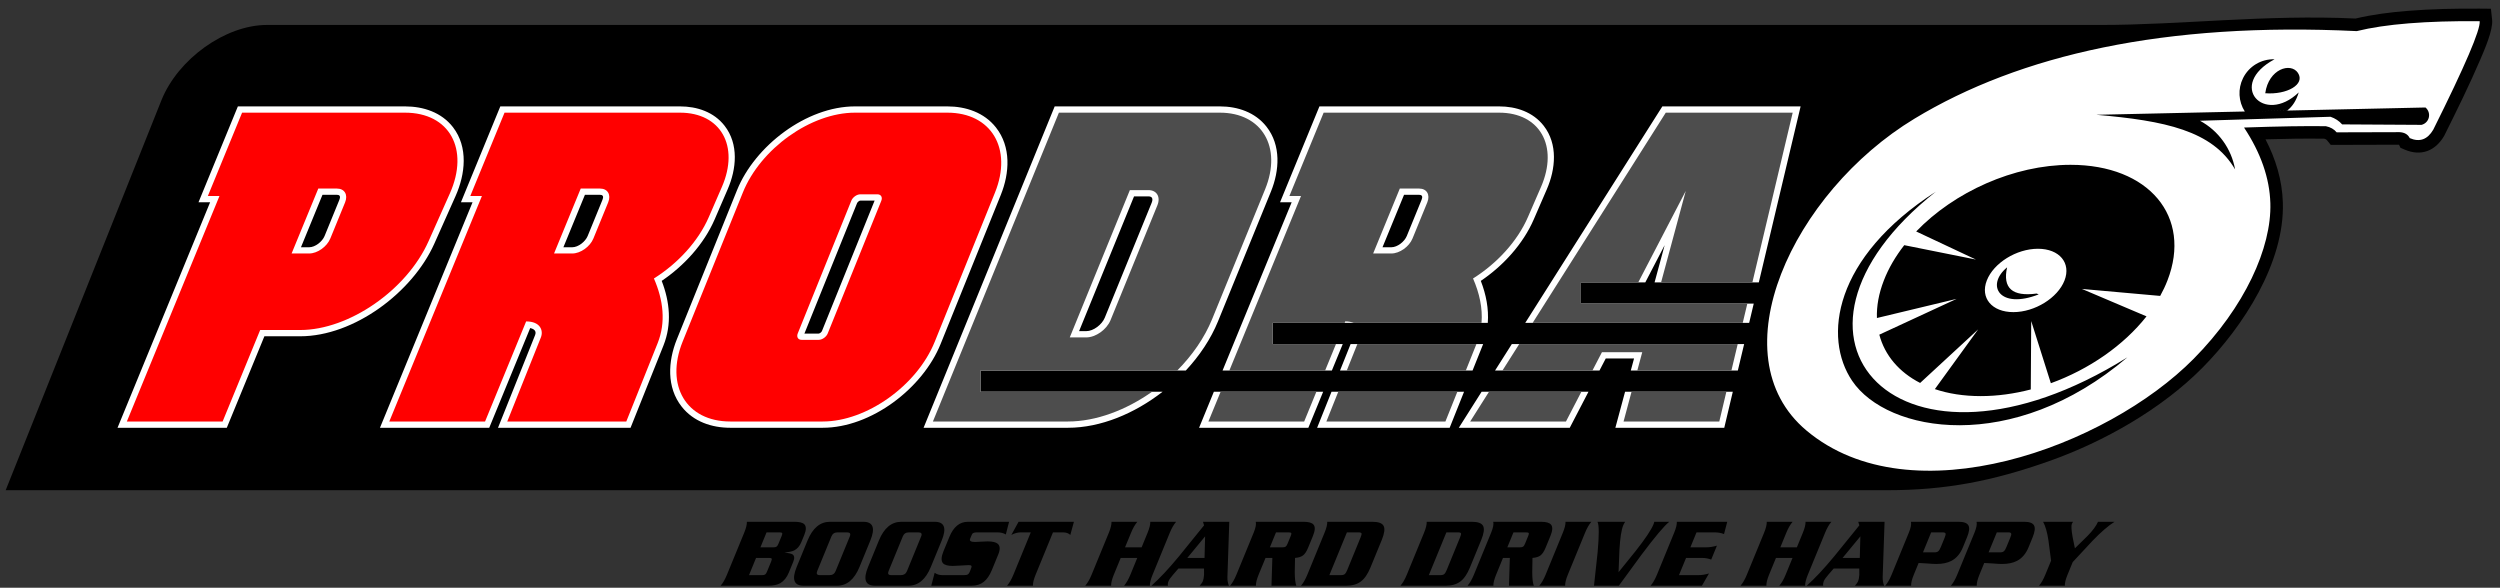 <?xml version="1.0" encoding="UTF-8"?>
<svg xmlns="http://www.w3.org/2000/svg" xmlns:xlink="http://www.w3.org/1999/xlink" width="285pt" height="67pt" viewBox="0 0 285 67" version="1.1">
<rect x="0" y="0" width="285" height="67" fill="#333333" stroke="none"/>
<g id="surface1">
<path style=" stroke:none;fill-rule:evenodd;fill:rgb(0%,0%,0%);fill-opacity:1;" d="M 0.648 55.883 L 215.168 55.883 C 221.848 55.883 227.188 54.832 233.605 52.566 C 239.844 50.359 246.418 46.637 251.094 41.906 C 255.715 37.234 260.457 29.949 260.246 23.105 C 260.172 20.543 259.43 18.125 258.27 15.887 C 260.504 15.82 262.75 15.777 264.977 15.812 C 265.09 15.848 265.199 15.898 265.277 15.992 L 265.707 16.516 L 266.383 16.516 C 268.75 16.508 271.117 16.508 273.484 16.496 L 273.652 16.848 L 274.145 17.059 C 275.988 17.852 277.629 17.211 278.625 15.504 L 278.648 15.465 L 278.668 15.422 C 280.082 12.586 281.504 9.703 282.754 6.789 C 283.203 5.734 284.23 3.41 284.102 2.258 L 283.965 0.996 L 282.691 0.984 C 279.965 0.965 277.215 1.02 274.492 1.238 C 272.508 1.398 270.473 1.648 268.531 2.113 C 258.363 1.633 248.613 2.844 239.535 2.844 L 30.426 2.844 C 25.699 2.844 20.289 6.715 18.398 11.441 Z M 241.059 59.484 C 240.332 59.941 239.496 60.664 238.551 61.648 C 237.801 62.457 237.047 63.266 236.289 64.078 L 235.699 65.52 C 235.48 66.047 235.379 66.465 235.391 66.773 L 232.445 66.773 C 232.711 66.465 232.949 66.047 233.164 65.52 L 233.824 63.918 C 233.723 63.152 233.621 62.383 233.523 61.617 C 233.383 60.676 233.18 59.965 232.914 59.484 L 236.328 59.484 C 236.238 59.633 236.195 59.711 236.195 59.711 C 236.105 59.918 236.137 60.426 236.277 61.223 C 236.367 61.648 236.453 62.078 236.539 62.508 C 237.023 62.035 237.512 61.555 238 61.074 C 238.57 60.488 238.965 59.957 239.172 59.484 Z M 231.254 62.395 C 230.953 63.125 230.512 63.641 229.934 63.941 C 229.484 64.176 228.914 64.293 228.223 64.293 C 227.973 64.293 227.621 64.273 227.168 64.234 C 226.711 64.199 226.391 64.18 226.203 64.18 L 225.652 65.52 C 225.438 66.047 225.336 66.465 225.348 66.773 L 222.398 66.773 C 222.664 66.465 222.906 66.047 223.121 65.52 L 225.086 60.738 C 225.316 60.172 225.398 59.754 225.328 59.484 L 230.766 59.484 C 231.348 59.484 231.719 59.617 231.875 59.891 C 232.035 60.16 231.98 60.617 231.719 61.254 Z M 228.742 62.34 L 229.164 61.312 C 229.262 61.078 229.301 60.926 229.281 60.848 C 229.262 60.742 229.156 60.691 228.965 60.691 L 227.637 60.691 L 226.699 62.969 L 228.027 62.969 C 228.223 62.969 228.371 62.918 228.477 62.812 C 228.555 62.738 228.645 62.578 228.742 62.34 Z M 223.77 62.395 C 223.473 63.125 223.031 63.641 222.453 63.941 C 222.004 64.176 221.434 64.293 220.742 64.293 C 220.492 64.293 220.141 64.273 219.688 64.234 C 219.23 64.199 218.91 64.18 218.723 64.18 L 218.172 65.52 C 217.957 66.047 217.855 66.465 217.867 66.773 L 214.918 66.773 C 215.184 66.465 215.426 66.047 215.641 65.52 L 217.602 60.738 C 217.836 60.172 217.914 59.754 217.848 59.484 L 223.285 59.484 C 223.867 59.484 224.234 59.617 224.395 59.891 C 224.555 60.16 224.5 60.617 224.238 61.254 Z M 221.262 62.34 L 221.684 61.312 C 221.777 61.078 221.816 60.926 221.801 60.848 C 221.781 60.742 221.676 60.691 221.48 60.691 L 220.152 60.691 L 219.219 62.969 L 220.547 62.969 C 220.738 62.969 220.891 62.918 220.996 62.812 C 221.074 62.738 221.164 62.578 221.262 62.34 Z M 214.793 66.773 L 211.465 66.773 C 211.645 66.562 211.762 66.406 211.805 66.301 C 211.895 66.082 211.945 65.824 211.961 65.531 C 211.965 65.293 211.965 65.051 211.957 64.809 L 209.043 64.809 C 208.844 65.043 208.641 65.277 208.434 65.512 C 208.156 65.832 207.98 66.082 207.91 66.254 C 207.84 66.43 207.816 66.602 207.844 66.773 L 205.965 66.773 C 206.887 65.953 207.934 64.836 209.102 63.422 C 210.059 62.242 211.012 61.062 211.965 59.891 L 211.84 59.484 L 214.84 59.484 L 214.625 65.77 C 214.617 66.145 214.672 66.48 214.793 66.773 Z M 212.016 63.602 L 212.082 61.145 L 210.055 63.602 Z M 205.785 66.773 L 202.84 66.773 C 203.105 66.465 203.348 66.047 203.562 65.52 L 204.348 63.602 L 202.461 63.602 L 201.672 65.52 C 201.457 66.047 201.355 66.465 201.367 66.773 L 198.422 66.773 C 198.684 66.465 198.926 66.047 199.141 65.52 L 201.105 60.738 C 201.32 60.211 201.422 59.793 201.41 59.484 L 204.359 59.484 C 204.094 59.793 203.852 60.211 203.637 60.738 L 202.957 62.395 L 204.844 62.395 L 205.523 60.738 C 205.742 60.211 205.844 59.793 205.832 59.484 L 208.777 59.484 C 208.512 59.793 208.273 60.211 208.059 60.738 L 206.094 65.52 C 205.879 66.047 205.773 66.465 205.785 66.773 Z M 194.824 65.375 L 194.02 66.773 L 188.168 66.773 C 188.434 66.465 188.672 66.047 188.891 65.52 L 190.852 60.738 C 191.07 60.211 191.172 59.793 191.16 59.484 L 196.906 59.484 L 196.539 60.883 C 196.215 60.754 195.855 60.691 195.469 60.691 L 193.402 60.691 L 192.703 62.395 L 194.508 62.395 C 194.891 62.395 195.297 62.332 195.73 62.203 L 195.078 63.793 C 194.75 63.668 194.395 63.602 194.016 63.602 L 192.211 63.602 L 191.402 65.566 L 193.602 65.566 C 193.996 65.566 194.402 65.504 194.824 65.375 Z M 190.297 59.484 C 189.742 59.914 188.676 61.18 187.098 63.285 C 186.246 64.453 185.395 65.613 184.547 66.773 L 181.715 66.773 C 181.848 65.504 181.984 64.23 182.129 62.961 C 182.305 60.973 182.301 59.816 182.109 59.484 L 185.266 59.484 C 185.164 59.648 185.09 59.781 185.051 59.879 C 184.84 60.391 184.695 61.316 184.617 62.656 C 184.586 63.512 184.551 64.371 184.516 65.227 C 185.164 64.43 185.809 63.629 186.457 62.824 C 187.559 61.426 188.234 60.414 188.492 59.789 C 188.539 59.676 188.57 59.574 188.586 59.484 Z M 178.426 66.773 L 175.477 66.773 C 175.742 66.465 175.984 66.047 176.199 65.52 L 178.16 60.738 C 178.379 60.211 178.48 59.793 178.469 59.484 L 181.414 59.484 C 181.152 59.793 180.91 60.211 180.695 60.738 L 178.73 65.52 C 178.516 66.047 178.414 66.465 178.426 66.773 Z M 174.855 66.773 L 172.023 66.773 L 172.121 63.602 L 171.34 63.602 L 170.555 65.52 C 170.34 66.047 170.234 66.465 170.246 66.773 L 167.301 66.773 C 167.566 66.465 167.805 66.047 168.023 65.52 L 169.984 60.738 C 170.219 60.172 170.297 59.754 170.23 59.484 L 175.688 59.484 C 176.262 59.484 176.641 59.594 176.82 59.812 C 177.023 60.059 177 60.484 176.754 61.086 L 176.203 62.43 C 176.027 62.859 175.832 63.152 175.621 63.316 C 175.41 63.477 175.102 63.574 174.703 63.602 C 174.699 64.137 174.688 64.676 174.676 65.215 C 174.676 65.953 174.738 66.473 174.855 66.773 Z M 173.852 61.988 L 174.215 61.098 C 174.289 60.926 174.305 60.812 174.27 60.766 C 174.234 60.715 174.133 60.691 173.969 60.691 L 172.535 60.691 L 171.836 62.395 L 173.27 62.395 C 173.434 62.395 173.555 62.371 173.633 62.32 C 173.707 62.273 173.781 62.16 173.852 61.988 Z M 167.57 64.699 C 167.266 65.441 166.902 65.977 166.477 66.293 C 166.051 66.613 165.496 66.773 164.812 66.773 L 159.652 66.773 C 159.918 66.465 160.16 66.047 160.375 65.52 L 162.34 60.738 C 162.555 60.211 162.656 59.793 162.645 59.484 L 167.801 59.484 C 168.484 59.484 168.91 59.641 169.074 59.957 C 169.238 60.273 169.168 60.805 168.863 61.551 Z M 164.93 64.969 L 166.441 61.277 C 166.543 61.039 166.578 60.879 166.555 60.805 C 166.531 60.73 166.414 60.691 166.207 60.691 L 164.887 60.691 L 162.887 65.566 L 164.207 65.566 C 164.414 65.566 164.566 65.52 164.664 65.43 C 164.742 65.363 164.828 65.207 164.93 64.969 Z M 156.23 64.699 C 155.926 65.441 155.559 65.977 155.133 66.293 C 154.711 66.613 154.152 66.773 153.469 66.773 L 148.312 66.773 C 148.578 66.465 148.816 66.047 149.035 65.52 L 150.996 60.738 C 151.215 60.211 151.316 59.793 151.305 59.484 L 156.461 59.484 C 157.145 59.484 157.57 59.641 157.734 59.957 C 157.898 60.273 157.828 60.805 157.523 61.551 Z M 153.59 64.969 L 155.102 61.277 C 155.199 61.039 155.238 60.879 155.215 60.805 C 155.188 60.73 155.07 60.691 154.863 60.691 L 153.547 60.691 L 151.547 65.566 L 152.863 65.566 C 153.07 65.566 153.227 65.52 153.324 65.43 C 153.402 65.363 153.488 65.207 153.59 64.969 Z M 147.781 66.773 L 144.949 66.773 L 145.047 63.602 L 144.27 63.602 L 143.48 65.52 C 143.266 66.047 143.164 66.465 143.176 66.773 L 140.23 66.773 C 140.492 66.465 140.734 66.047 140.949 65.52 L 142.914 60.738 C 143.145 60.172 143.227 59.754 143.156 59.484 L 148.617 59.484 C 149.191 59.484 149.566 59.594 149.746 59.812 C 149.949 60.059 149.926 60.484 149.68 61.086 L 149.129 62.43 C 148.953 62.859 148.762 63.152 148.547 63.316 C 148.336 63.477 148.031 63.574 147.633 63.602 C 147.629 64.137 147.617 64.676 147.602 65.215 C 147.605 65.953 147.664 66.473 147.781 66.773 Z M 146.777 61.988 L 147.145 61.098 C 147.215 60.926 147.234 60.812 147.199 60.766 C 147.164 60.715 147.062 60.691 146.895 60.691 L 145.465 60.691 L 144.766 62.395 L 146.195 62.395 C 146.363 62.395 146.484 62.371 146.559 62.32 C 146.633 62.273 146.707 62.16 146.777 61.988 Z M 140.094 66.773 L 136.762 66.773 C 136.945 66.562 137.059 66.406 137.102 66.301 C 137.191 66.082 137.246 65.824 137.262 65.531 C 137.266 65.293 137.262 65.051 137.258 64.809 L 134.34 64.809 C 134.141 65.043 133.938 65.277 133.734 65.512 C 133.453 65.832 133.281 66.082 133.211 66.254 C 133.137 66.43 133.117 66.602 133.141 66.773 L 131.262 66.773 C 132.188 65.953 133.234 64.836 134.402 63.422 C 135.359 62.242 136.312 61.062 137.262 59.891 L 137.141 59.484 L 140.137 59.484 L 139.926 65.77 C 139.914 66.145 139.973 66.48 140.094 66.773 Z M 137.316 63.602 L 137.383 61.145 L 135.355 63.602 Z M 131.086 66.773 L 128.141 66.773 C 128.406 66.465 128.645 66.047 128.863 65.52 L 129.648 63.602 L 127.762 63.602 L 126.973 65.52 C 126.758 66.047 126.656 66.465 126.668 66.773 L 123.719 66.773 C 123.984 66.465 124.227 66.047 124.441 65.52 L 126.406 60.738 C 126.621 60.211 126.723 59.793 126.711 59.484 L 129.656 59.484 C 129.395 59.793 129.152 60.211 128.938 60.738 L 128.254 62.395 L 130.145 62.395 L 130.824 60.738 C 131.039 60.211 131.145 59.793 131.133 59.484 L 134.078 59.484 C 133.812 59.793 133.574 60.211 133.355 60.738 L 131.395 65.52 C 131.176 66.047 131.074 66.465 131.086 66.773 Z M 122.016 60.984 C 121.812 60.789 121.539 60.691 121.191 60.691 L 120.039 60.691 L 118.059 65.52 C 117.844 66.047 117.742 66.465 117.754 66.773 L 114.805 66.773 C 115.07 66.465 115.312 66.047 115.527 65.52 L 117.508 60.691 L 116.359 60.691 C 116.012 60.691 115.656 60.789 115.293 60.984 L 116.117 59.484 L 122.426 59.484 Z M 113.074 64.98 C 112.82 65.598 112.508 66.051 112.141 66.34 C 111.773 66.629 111.305 66.773 110.742 66.773 L 106.164 66.773 L 106.551 65.297 C 106.805 65.477 107.102 65.566 107.441 65.566 L 109.902 65.566 C 110.105 65.566 110.25 65.539 110.332 65.488 C 110.414 65.434 110.484 65.34 110.543 65.207 C 110.559 65.168 110.586 65.098 110.629 64.992 C 110.664 64.895 110.691 64.809 110.723 64.742 C 110.781 64.602 110.77 64.504 110.691 64.461 C 110.645 64.438 110.539 64.426 110.375 64.426 C 110.188 64.426 109.891 64.441 109.488 64.473 C 109.086 64.5 108.793 64.516 108.613 64.516 C 108.062 64.516 107.691 64.414 107.504 64.211 C 107.273 63.949 107.289 63.492 107.555 62.848 L 108.227 61.211 C 108.699 60.059 109.402 59.484 110.336 59.484 L 115.035 59.484 L 114.664 60.93 C 114.395 60.77 114.086 60.691 113.73 60.691 L 111.379 60.691 C 111.113 60.691 110.938 60.742 110.844 60.848 C 110.816 60.887 110.73 61.074 110.594 61.414 C 110.492 61.66 110.68 61.785 111.156 61.785 C 111.273 61.785 111.496 61.773 111.828 61.75 C 112.16 61.73 112.41 61.719 112.586 61.719 C 113.145 61.719 113.531 61.809 113.738 61.988 C 114.016 62.223 114.039 62.629 113.801 63.207 Z M 106.117 64.629 C 105.531 66.059 104.68 66.773 103.559 66.773 L 99.762 66.773 C 98.641 66.773 98.371 66.059 98.961 64.629 L 100.195 61.617 C 100.777 60.195 101.633 59.484 102.75 59.484 L 106.551 59.484 C 107.672 59.484 107.938 60.195 107.355 61.617 Z M 103.395 65.105 L 105.012 61.152 C 105.141 60.844 105.035 60.691 104.703 60.691 L 103.605 60.691 C 103.273 60.691 103.043 60.844 102.918 61.152 L 101.297 65.105 C 101.172 65.414 101.273 65.566 101.605 65.566 L 102.703 65.566 C 103.035 65.566 103.266 65.414 103.395 65.105 Z M 97.984 64.629 C 97.398 66.059 96.543 66.773 95.422 66.773 L 91.625 66.773 C 90.504 66.773 90.238 66.059 90.824 64.629 L 92.059 61.617 C 92.645 60.195 93.496 59.484 94.617 59.484 L 98.414 59.484 C 99.535 59.484 99.805 60.195 99.219 61.617 Z M 95.258 65.105 L 96.879 61.152 C 97.004 60.844 96.902 60.691 96.57 60.691 L 95.469 60.691 C 95.137 60.691 94.91 60.844 94.781 61.152 L 93.16 65.105 C 93.035 65.414 93.137 65.566 93.469 65.566 L 94.57 65.566 C 94.902 65.566 95.133 65.414 95.258 65.105 Z M 89.93 65.262 C 89.699 65.832 89.371 66.234 88.957 66.48 C 88.605 66.676 88.148 66.773 87.59 66.773 L 82.152 66.773 C 82.418 66.465 82.656 66.047 82.871 65.52 L 84.836 60.738 C 85.051 60.211 85.156 59.793 85.145 59.484 L 90.578 59.484 C 91.141 59.484 91.516 59.582 91.703 59.777 C 91.926 60.02 91.918 60.422 91.688 60.984 L 91.344 61.82 C 91.16 62.262 90.887 62.574 90.523 62.758 C 90.285 62.867 89.918 62.945 89.426 62.98 C 89.914 63.051 90.215 63.117 90.328 63.188 C 90.57 63.336 90.602 63.625 90.43 64.047 Z M 88.742 61.988 L 89.109 61.098 C 89.18 60.926 89.199 60.812 89.16 60.766 C 89.125 60.715 89.027 60.691 88.859 60.691 L 87.387 60.691 L 86.688 62.395 L 88.16 62.395 C 88.328 62.395 88.449 62.371 88.523 62.32 C 88.598 62.273 88.672 62.16 88.742 61.988 Z M 87.441 65.16 L 87.91 64.02 C 87.984 63.84 88 63.727 87.961 63.676 C 87.922 63.625 87.824 63.602 87.664 63.602 L 86.191 63.602 L 85.387 65.566 L 86.859 65.566 C 87.027 65.566 87.148 65.543 87.223 65.492 C 87.297 65.445 87.371 65.332 87.441 65.16 "/>
<path style=" stroke:none;fill-rule:evenodd;fill:rgb(100%,100%,100%);fill-opacity:1;" d="M 23.953 23.059 L 22.629 23.059 L 27.117 12.129 L 46.172 12.129 C 48.258 12.129 50.324 12.801 51.637 14.496 C 53.402 16.785 53.043 19.863 51.934 22.352 L 49.508 27.789 C 47.047 33.301 40.379 38.336 34.223 38.336 L 30.141 38.336 L 25.855 48.766 L 13.398 48.766 Z M 105.289 48.766 L 120.234 12.129 L 139.062 12.129 C 141.09 12.129 143.086 12.797 144.375 14.434 C 146.059 16.574 145.863 19.441 144.887 21.84 L 138.848 36.645 C 138.039 38.625 136.762 40.543 135.18 42.242 L 111.777 42.242 L 111.777 44.66 L 132.535 44.66 C 129.344 47.141 125.48 48.766 121.75 48.766 Z M 168.812 32.02 C 169.414 33.574 169.73 35.191 169.609 36.805 L 145.094 36.805 L 145.094 39.223 L 153.074 39.223 L 151.832 42.242 L 139.371 42.242 L 147.25 23.059 L 145.926 23.059 L 150.414 12.129 L 170.898 12.129 C 172.84 12.129 174.758 12.762 175.984 14.34 C 177.617 16.438 177.34 19.27 176.34 21.574 L 174.848 25.016 C 173.625 27.832 171.363 30.297 168.812 32.02 Z M 169.078 39.223 C 169.059 39.277 169.035 39.328 169.016 39.383 L 167.871 42.242 L 152.762 42.242 L 153.969 39.223 Z M 166.902 44.66 L 165.262 48.766 L 150.152 48.766 L 151.793 44.66 Z M 150.84 44.66 L 149.152 48.766 L 136.695 48.766 L 138.379 44.66 Z M 186.281 40.867 L 183.055 40.867 L 182.34 42.242 L 170.434 42.242 L 172.348 39.223 L 198.832 39.223 L 198.113 42.242 L 185.91 42.242 Z M 181.086 44.66 L 178.953 48.766 L 166.305 48.766 L 168.902 44.66 Z M 173.879 36.805 L 189.508 12.129 L 205.27 12.129 L 200.504 32.195 L 188.621 32.195 L 189.77 27.949 L 187.562 32.195 L 180.227 32.195 L 180.227 34.613 L 199.926 34.613 L 199.406 36.805 Z M 197.539 44.66 L 196.566 48.766 L 184.152 48.766 L 185.258 44.66 Z M 123.016 37.75 L 123.828 37.75 C 124.672 37.75 125.629 36.988 125.941 36.227 L 131.285 23.129 C 131.449 22.727 131.414 22.387 130.922 22.387 L 129.281 22.387 Z M 157.605 28.188 L 158.609 28.188 C 159.309 28.188 160.113 27.539 160.371 26.91 L 162.055 22.789 C 162.184 22.473 162.18 22.211 161.789 22.211 L 160.059 22.211 Z M 75.434 32.02 C 76.359 34.406 76.609 36.945 75.637 39.383 L 71.883 48.766 L 56.773 48.766 L 61 38.203 C 61.195 37.711 60.844 37.488 60.441 37.402 L 55.773 48.766 L 43.316 48.766 L 53.871 23.059 L 52.547 23.059 L 57.035 12.129 L 77.52 12.129 C 79.461 12.129 81.379 12.762 82.605 14.34 C 84.238 16.438 83.957 19.27 82.957 21.574 L 81.469 25.016 C 80.246 27.832 77.984 30.297 75.434 32.02 Z M 83.25 48.766 C 81.137 48.766 79.062 48.07 77.719 46.367 C 75.965 44.148 76.152 41.172 77.16 38.68 L 84.02 21.68 C 86.059 16.633 91.934 12.129 97.461 12.129 L 108 12.129 C 110.113 12.129 112.191 12.824 113.535 14.527 C 115.285 16.746 115.098 19.723 114.094 22.215 L 107.23 39.215 C 105.191 44.266 99.316 48.766 93.789 48.766 Z M 34.309 28.188 L 35.238 28.188 C 35.938 28.188 36.742 27.539 37 26.91 L 38.684 22.789 C 38.812 22.473 38.809 22.211 38.418 22.211 L 36.762 22.211 Z M 64.227 28.188 L 65.23 28.188 C 65.93 28.188 66.734 27.539 66.992 26.91 L 68.676 22.789 C 68.805 22.473 68.801 22.211 68.41 22.211 L 66.68 22.211 Z M 99.707 22.867 L 98.078 22.867 C 97.953 22.867 97.754 23.039 97.707 23.156 L 91.703 38.027 L 93.332 38.027 C 93.457 38.027 93.656 37.855 93.703 37.738 L 99.707 22.867 "/>
<path style=" stroke:none;fill-rule:evenodd;fill:rgb(30.2%,30.2%,30.2%);fill-opacity:1;" d="M 106.352 48.051 L 121.75 48.051 C 124.938 48.051 128.371 46.754 131.336 44.66 L 111.777 44.66 L 111.777 42.242 L 134.199 42.242 C 135.914 40.516 137.312 38.512 138.184 36.375 L 144.227 21.57 C 146.184 16.77 143.859 12.844 139.062 12.844 L 120.715 12.844 Z M 121.953 38.465 L 123.828 38.465 C 124.91 38.465 126.16 37.578 126.602 36.496 L 131.945 23.398 C 132.332 22.449 131.871 21.672 130.922 21.672 L 128.805 21.672 Z M 167.926 31.746 C 170.637 30.043 172.98 27.527 174.191 24.73 L 175.684 21.289 C 177.695 16.645 175.543 12.844 170.898 12.844 L 150.895 12.844 L 146.992 22.344 L 148.316 22.344 L 140.145 42.242 L 151.062 42.242 L 152.301 39.223 L 145.094 39.223 L 145.094 36.805 L 153.297 36.805 L 153.359 36.641 C 153.75 36.641 154.066 36.703 154.32 36.805 L 168.895 36.805 C 169.031 35.133 168.66 33.426 167.926 31.746 Z M 139.152 44.66 L 137.758 48.051 L 148.676 48.051 L 150.066 44.66 Z M 154.738 39.223 L 153.531 42.242 L 167.102 42.242 L 168.312 39.223 Z M 152.562 44.66 L 151.207 48.051 L 164.777 48.051 L 166.137 44.66 Z M 156.539 28.898 L 158.609 28.898 C 159.555 28.898 160.645 28.129 161.031 27.18 L 162.715 23.062 C 163.066 22.199 162.652 21.496 161.789 21.496 L 159.578 21.496 Z M 167.602 48.051 L 178.52 48.051 L 180.277 44.66 L 169.746 44.66 Z M 181.535 42.242 L 182.621 40.152 L 187.215 40.152 L 186.652 42.242 L 197.379 42.242 L 198.098 39.223 L 173.191 39.223 L 171.277 42.242 Z M 185.996 44.66 L 185.086 48.051 L 196 48.051 L 196.805 44.66 Z M 198.672 36.805 L 199.195 34.613 L 180.227 34.613 L 180.227 32.195 L 186.758 32.195 L 192.176 21.77 L 189.363 32.195 L 199.77 32.195 L 204.367 12.844 L 189.898 12.844 L 174.723 36.805 L 198.672 36.805 "/>
<path style=" stroke:none;fill-rule:evenodd;fill:rgb(100%,100%,100%);fill-opacity:1;" d="M 277.391 14.785 C 281.023 7.5 282.789 3.375 282.684 2.414 C 276.586 2.367 271.914 2.742 268.668 3.547 C 246.801 2.488 230.273 6.254 218.254 13.527 C 204.363 21.93 195.699 40.492 205.934 49.078 C 217.938 59.148 240.18 50.914 250.078 40.902 C 255.906 35.008 258.977 28.227 258.82 23.152 C 258.734 20.305 257.734 17.434 255.82 14.539 C 259.801 14.402 262.91 14.352 265.152 14.387 C 265.672 14.492 266.082 14.727 266.379 15.086 C 271.152 15.074 273.539 15.066 273.539 15.066 C 274.113 15.094 274.504 15.32 274.711 15.746 C 275.84 16.234 276.73 15.91 277.391 14.785 Z M 255.906 12.711 C 255.184 11.574 255.098 10.129 255.707 8.906 C 256.379 7.551 257.781 6.711 259.297 6.758 C 253.84 9.68 258.066 14.34 262.055 10.535 C 261.777 11.461 261.34 12.148 260.738 12.602 L 276.504 12.254 L 260.738 12.602 L 255.906 12.711 L 238.973 13.086 C 246.785 13.758 252.23 14.887 254.801 19.316 C 254.383 16.953 252.91 14.906 250.797 13.766 C 260.719 13.461 265.68 13.312 265.68 13.312 C 266.211 13.492 266.648 13.781 267.004 14.18 C 273.035 14.219 276.051 14.234 276.051 14.234 C 276.469 14.133 276.793 13.805 276.887 13.387 C 276.984 12.965 276.836 12.527 276.504 12.254 Z M 261.961 8.305 C 262.84 9.621 260.699 10.82 258.238 10.629 C 258.621 7.855 261.141 7.082 261.961 8.305 Z M 242.523 40.734 C 216.566 56.926 199.645 38.465 220.688 21.848 C 209.012 29.375 207.812 38.484 211.148 43.418 C 215.148 49.348 229.441 51.875 242.523 40.734 Z M 236.043 18.789 C 229.562 18.789 222.766 21.898 218.445 26.387 L 225.258 29.59 L 217.086 27.949 C 216.098 29.215 215.301 30.566 214.758 31.973 C 214.176 33.469 213.922 34.91 213.969 36.254 L 223.059 34.07 L 214.242 38.152 C 214.859 40.5 216.488 42.422 218.895 43.656 L 225.512 37.547 L 220.574 44.359 C 222.102 44.875 223.859 45.156 225.805 45.156 C 227.703 45.156 229.629 44.887 231.508 44.398 L 231.559 36.602 L 233.797 43.688 C 238.148 42.109 242.098 39.375 244.703 36.066 L 237.336 32.938 L 246.262 33.734 C 246.582 33.156 246.859 32.57 247.09 31.973 C 249.918 24.691 244.973 18.789 236.043 18.789 Z M 232.414 33.559 C 227.949 35.316 226.332 32.523 228.809 30.477 C 228.281 32.844 229.402 33.84 232.172 33.465 Z M 232.324 28.359 C 229.879 28.359 227.27 29.977 226.496 31.973 C 225.719 33.965 227.074 35.582 229.523 35.582 C 231.969 35.582 234.578 33.965 235.355 31.973 C 236.129 29.977 234.773 28.359 232.324 28.359 "/>
<path style=" stroke:none;fill-rule:evenodd;fill:rgb(100%,0%,0%);fill-opacity:1;" d="M 14.461 48.051 L 25.379 48.051 L 29.66 37.621 L 34.223 37.621 C 39.785 37.621 46.371 33.066 48.855 27.5 L 51.281 22.059 C 53.539 16.992 51.242 12.844 46.172 12.844 L 27.598 12.844 L 23.695 22.344 L 25.02 22.344 Z M 33.242 28.898 L 36.285 21.496 L 38.418 21.496 C 39.277 21.496 39.695 22.199 39.344 23.062 L 37.66 27.18 C 37.273 28.129 36.184 28.898 35.238 28.898 Z M 74.547 31.746 C 77.258 30.043 79.602 27.527 80.812 24.73 L 82.305 21.289 C 84.316 16.645 82.164 12.844 77.52 12.844 L 57.516 12.844 L 53.613 22.344 L 54.938 22.344 L 44.379 48.051 L 55.297 48.051 L 59.98 36.641 C 61.617 36.641 61.969 37.699 61.66 38.465 L 57.828 48.051 L 71.398 48.051 L 74.973 39.117 C 75.922 36.742 75.621 34.211 74.547 31.746 Z M 63.16 28.898 L 65.23 28.898 C 66.176 28.898 67.266 28.129 67.652 27.18 L 69.336 23.062 C 69.688 22.199 69.273 21.496 68.41 21.496 L 66.203 21.496 Z M 83.25 48.051 L 93.789 48.051 C 98.797 48.051 104.547 43.953 106.566 38.945 L 113.43 21.949 C 115.453 16.941 113.008 12.844 108 12.844 L 97.461 12.844 C 92.453 12.844 86.703 16.941 84.684 21.949 L 77.82 38.945 C 75.801 43.953 78.242 48.051 83.25 48.051 Z M 91.383 38.742 L 93.332 38.742 C 93.738 38.742 94.203 38.41 94.363 38.008 L 100.469 22.887 C 100.629 22.484 100.434 22.152 100.027 22.152 L 98.078 22.152 C 97.672 22.152 97.207 22.484 97.047 22.887 L 90.945 38.008 C 90.781 38.41 90.977 38.742 91.383 38.742 "/>
</g>
</svg>
